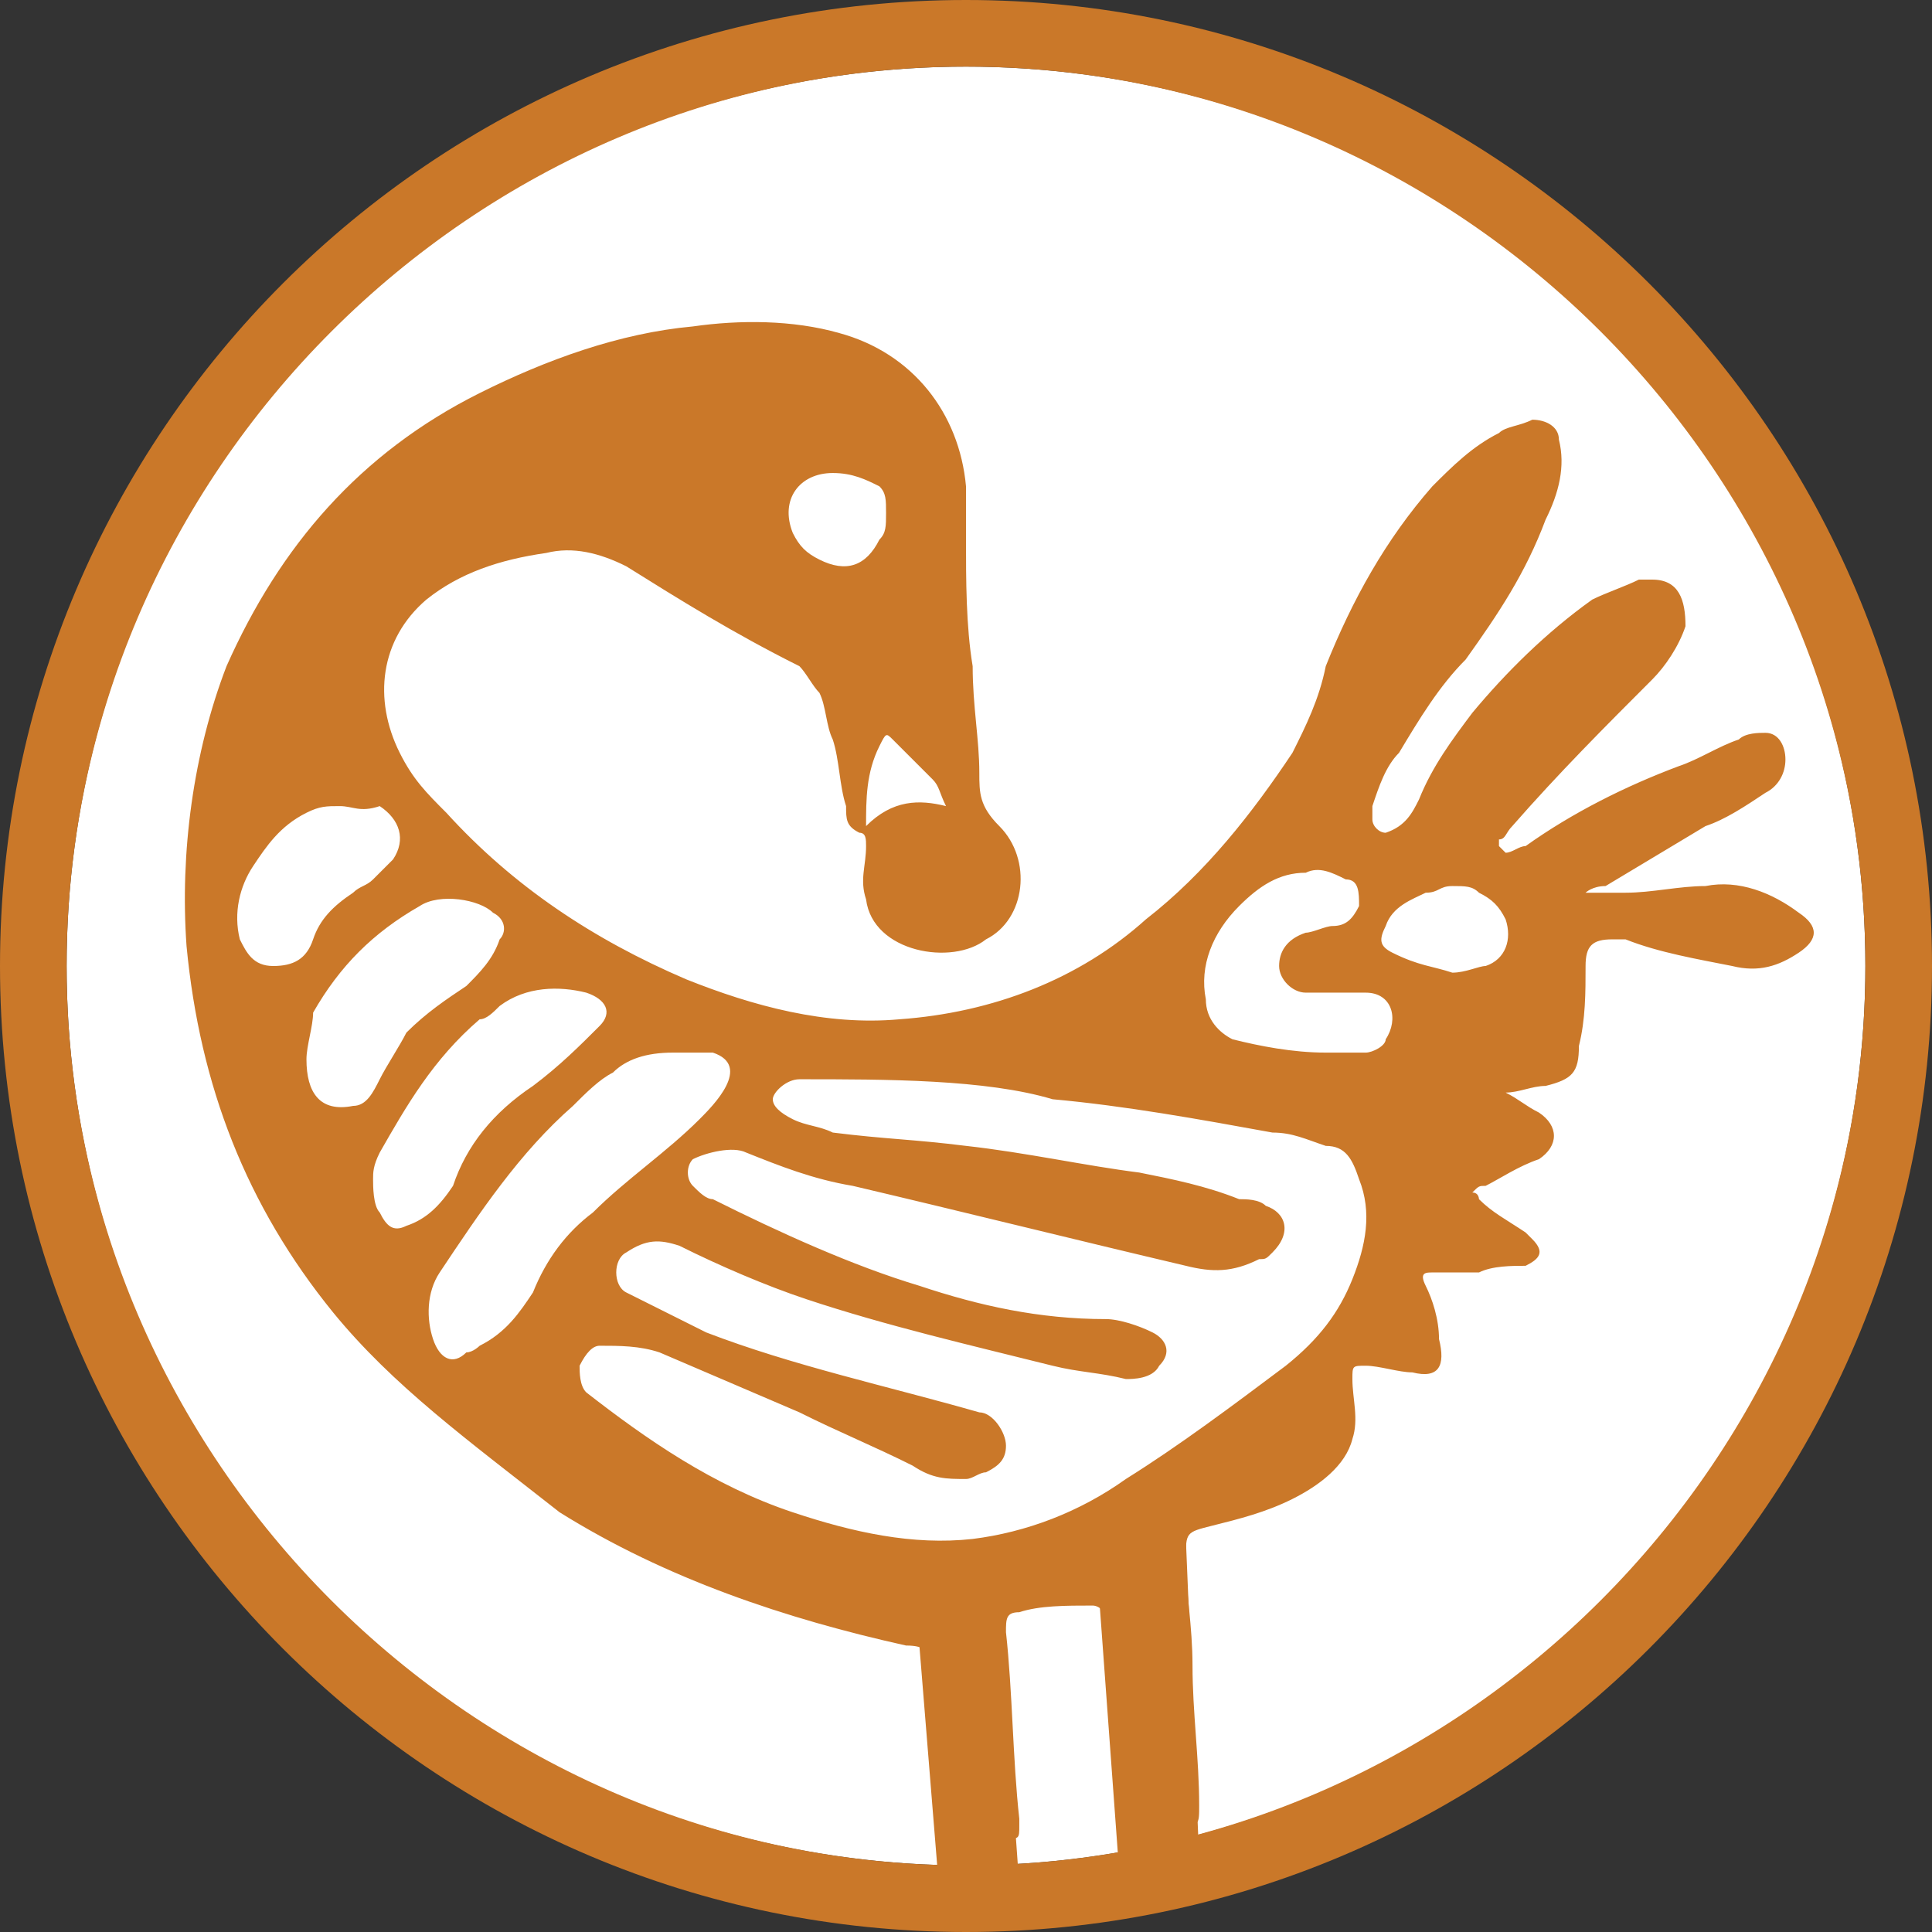 <?xml version="1.0" encoding="utf-8"?>
<!-- Generator: Adobe Illustrator 28.2.0, SVG Export Plug-In . SVG Version: 6.00 Build 0)  -->
<svg version="1.1" id="Layer_2_00000018233801124175037990000013824687440211826599_"
	 xmlns="http://www.w3.org/2000/svg" xmlns:xlink="http://www.w3.org/1999/xlink" x="0px" y="0px" viewBox="0 0 29 29"
	 style="enable-background:new 0 0 29 29;" xml:space="preserve">
<rect x="0" y="0" width="29" height="29" fill="#333333" stroke="none"/>
<style type="text/css">
	.st0{fill:#FFFFFF;}
	.st1{fill:#CA7829;}
</style>
<g id="Icons_and_program_names">
	<circle class="st0" cx="14.5" cy="14.5" r="13.5"/>
	<path class="st1" d="M14.5,29C6.5,29,0,22.5,0,14.5S6.5,0,14.5,0S29,6.5,29,14.5S22.5,29,14.5,29z M14.5,1C7.1,1,1,7.1,1,14.5
		S7.1,28,14.5,28S28,21.9,28,14.5S21.9,1,14.5,1z"/>
	<path class="st1" d="M23.8,13.4c0.2,0,0.4,0,0.6,0c0.4,0,0.8-0.1,1.2-0.1c0.5-0.1,1,0.1,1.4,0.4c0.3,0.2,0.3,0.4,0,0.6
		c-0.3,0.2-0.6,0.3-1,0.2c-0.5-0.1-1.1-0.2-1.6-0.4c-0.1,0-0.2,0-0.2,0c-0.3,0-0.4,0.1-0.4,0.4c0,0.4,0,0.8-0.1,1.2
		c0,0.4-0.1,0.5-0.5,0.6c-0.2,0-0.4,0.1-0.6,0.1c0.2,0.1,0.3,0.2,0.5,0.3c0.3,0.2,0.3,0.5,0,0.7c-0.3,0.1-0.6,0.3-0.8,0.4
		c-0.1,0-0.1,0-0.2,0.1c0.1,0,0.1,0.1,0.1,0.1c0.2,0.2,0.4,0.3,0.7,0.5c0,0,0.1,0.1,0.1,0.1c0.2,0.2,0.1,0.3-0.1,0.4
		c-0.2,0-0.5,0-0.7,0.1c-0.2,0-0.5,0-0.7,0c-0.1,0-0.2,0-0.1,0.2c0.1,0.2,0.2,0.5,0.2,0.8c0.1,0.4,0,0.6-0.4,0.5
		c-0.2,0-0.5-0.1-0.7-0.1c-0.2,0-0.2,0-0.2,0.2c0,0.3,0.1,0.6,0,0.9c-0.1,0.4-0.5,0.7-0.9,0.9c-0.4,0.2-0.8,0.3-1.2,0.4
		c-0.4,0.1-0.4,0.1-0.4,0.5c0,0.5,0.1,1,0.1,1.6c0,0.7,0.1,1.4,0.1,2.1c0,0.3,0,0.3-0.3,0.3c-0.2,0-0.5,0-0.7,0
		c-0.2,0-0.2,0-0.2-0.2c0-0.4-0.1-0.9-0.1-1.3c0-0.5-0.1-1-0.1-1.6c0-0.1-0.1-0.2-0.2-0.2c-0.4,0-0.8,0-1.1,0.1
		c-0.2,0-0.2,0.1-0.2,0.3c0.1,0.9,0.1,1.9,0.2,2.8c0,0,0,0,0,0.1c0,0.2,0,0.2-0.2,0.2c-0.2,0-0.4,0-0.7,0c-0.2,0-0.2-0.1-0.2-0.2
		c-0.1-0.8-0.1-1.5-0.2-2.3c0-0.3-0.1-0.4-0.4-0.4c-1.8-0.4-3.6-1-5.2-2C7,21.6,5.9,20.8,5,19.7c-1.3-1.6-2-3.4-2.2-5.5
		c-0.1-1.4,0.1-2.9,0.6-4.2c0.8-1.8,2-3.2,3.8-4.1c1-0.5,2.1-0.9,3.2-1c0.7-0.1,1.5-0.1,2.2,0.1c1.1,0.3,1.8,1.2,1.9,2.3
		c0,0.2,0,0.5,0,0.8c0,0.6,0,1.3,0.1,1.9c0,0.6,0.1,1.1,0.1,1.6c0,0.3,0,0.5,0.3,0.8c0.5,0.5,0.4,1.4-0.2,1.7
		c-0.5,0.4-1.7,0.2-1.8-0.6c-0.1-0.3,0-0.5,0-0.8c0-0.1,0-0.2-0.1-0.2c-0.2-0.1-0.2-0.2-0.2-0.4c-0.1-0.3-0.1-0.7-0.2-1
		c-0.1-0.2-0.1-0.5-0.2-0.7c-0.1-0.1-0.2-0.3-0.3-0.4C11,9.5,10.2,9,9.4,8.5C9,8.3,8.6,8.2,8.2,8.3C7.5,8.4,6.9,8.6,6.4,9
		C5.7,9.6,5.6,10.5,6,11.3c0.2,0.4,0.4,0.6,0.7,0.9c1,1.1,2.2,1.9,3.6,2.5c1,0.4,2.1,0.7,3.2,0.6c1.4-0.1,2.7-0.6,3.7-1.5
		c0.9-0.7,1.6-1.6,2.2-2.5c0.2-0.4,0.4-0.8,0.5-1.3c0.4-1,0.9-1.9,1.6-2.7c0.3-0.3,0.6-0.6,1-0.8c0.1-0.1,0.3-0.1,0.5-0.2
		c0.2,0,0.4,0.1,0.4,0.3c0.1,0.4,0,0.8-0.2,1.2c-0.3,0.8-0.7,1.4-1.2,2.1c-0.4,0.4-0.7,0.9-1,1.4c-0.2,0.2-0.3,0.5-0.4,0.8
		c0,0.1,0,0.1,0,0.2c0,0.1,0.1,0.2,0.2,0.2c0.3-0.1,0.4-0.3,0.5-0.5c0.2-0.5,0.5-0.9,0.8-1.3c0.5-0.6,1.1-1.2,1.8-1.7
		c0.2-0.1,0.5-0.2,0.7-0.3c0.1,0,0.1,0,0.2,0c0.4,0,0.5,0.3,0.5,0.7c-0.1,0.3-0.3,0.6-0.5,0.8c-0.7,0.7-1.4,1.4-2.1,2.2
		c-0.1,0.1-0.1,0.2-0.2,0.2c0,0,0,0.1,0,0.1c0,0,0.1,0.1,0.1,0.1c0.1,0,0.2-0.1,0.3-0.1c0.7-0.5,1.5-0.9,2.3-1.2
		c0.3-0.1,0.6-0.3,0.9-0.4c0.1-0.1,0.3-0.1,0.4-0.1c0.2,0,0.3,0.2,0.3,0.4c0,0.2-0.1,0.4-0.3,0.5c-0.3,0.2-0.6,0.4-0.9,0.5
		c-0.5,0.3-1,0.6-1.5,0.9C23.9,13.3,23.8,13.4,23.8,13.4C23.8,13.4,23.8,13.5,23.8,13.4L23.8,13.4z M12,16.2c-0.2,0-0.4,0.2-0.4,0.3
		c0,0.1,0.1,0.2,0.3,0.3c0.2,0.1,0.4,0.1,0.6,0.2c0.8,0.1,1.2,0.1,2,0.2c0.9,0.1,1.8,0.3,2.6,0.4c0.5,0.1,1,0.2,1.5,0.4
		c0.1,0,0.3,0,0.4,0.1c0.3,0.1,0.4,0.4,0.1,0.7c-0.1,0.1-0.1,0.1-0.2,0.1c-0.4,0.2-0.7,0.2-1.1,0.1c-1.7-0.4-3.3-0.8-5-1.2
		c-0.6-0.1-1.1-0.3-1.6-0.5c-0.2-0.1-0.6,0-0.8,0.1c-0.1,0.1-0.1,0.3,0,0.4c0.1,0.1,0.2,0.2,0.3,0.2c1,0.5,2.1,1,3.1,1.3
		c0.9,0.3,1.8,0.5,2.8,0.5c0.2,0,0.5,0.1,0.7,0.2c0.2,0.1,0.3,0.3,0.1,0.5c-0.1,0.2-0.4,0.2-0.5,0.2c-0.4-0.1-0.7-0.1-1.1-0.2
		c-1.2-0.3-2.5-0.6-3.7-1c-0.6-0.2-1.3-0.5-1.9-0.8c-0.3-0.1-0.5-0.1-0.8,0.1c-0.2,0.1-0.2,0.5,0,0.6c0.4,0.2,0.8,0.4,1.2,0.6
		c1.3,0.5,2.7,0.8,4.1,1.2c0.2,0,0.4,0.3,0.4,0.5c0,0.2-0.1,0.3-0.3,0.4c-0.1,0-0.2,0.1-0.3,0.1c-0.3,0-0.5,0-0.8-0.2
		c-0.6-0.3-1.1-0.5-1.7-0.8c-0.7-0.3-1.4-0.6-2.1-0.9c-0.3-0.1-0.6-0.1-0.9-0.1c-0.1,0-0.2,0.1-0.3,0.3c0,0.1,0,0.3,0.1,0.4
		c0.9,0.7,1.9,1.4,3.1,1.8c0.9,0.3,1.8,0.5,2.7,0.4c0.8-0.1,1.6-0.4,2.3-0.9c0.8-0.5,1.6-1.1,2.4-1.7c0.5-0.4,0.8-0.8,1-1.3
		c0.2-0.5,0.3-1,0.1-1.5c-0.1-0.3-0.2-0.5-0.5-0.5c-0.3-0.1-0.5-0.2-0.8-0.2c-1.1-0.2-2.2-0.4-3.3-0.5C14.8,16.2,13.3,16.2,12,16.2
		L12,16.2z M10.1,15.8c-0.4,0-0.7,0.1-0.9,0.3c-0.2,0.1-0.4,0.3-0.6,0.5c-0.8,0.7-1.4,1.6-2,2.5c-0.2,0.3-0.2,0.7-0.1,1
		c0.1,0.3,0.3,0.4,0.5,0.2c0.1,0,0.2-0.1,0.2-0.1C7.6,20,7.8,19.7,8,19.4c0.2-0.5,0.5-0.9,0.9-1.2c0.5-0.5,1.1-0.9,1.6-1.4
		c0.1-0.1,0.3-0.3,0.4-0.5c0.1-0.2,0.1-0.4-0.2-0.5C10.5,15.8,10.3,15.8,10.1,15.8L10.1,15.8z M19.9,15.8c0.2,0,0.4,0,0.6,0
		c0.1,0,0.3-0.1,0.3-0.2c0.2-0.3,0.1-0.7-0.3-0.7c-0.3,0-0.6,0-0.9,0c-0.2,0-0.4-0.2-0.4-0.4c0-0.2,0.1-0.4,0.4-0.5
		c0.1,0,0.3-0.1,0.4-0.1c0.2,0,0.3-0.1,0.4-0.3c0-0.2,0-0.4-0.2-0.4c-0.2-0.1-0.4-0.2-0.6-0.1c-0.4,0-0.7,0.2-1,0.5
		c-0.4,0.4-0.6,0.9-0.5,1.4c0,0.3,0.2,0.5,0.4,0.6C18.9,15.7,19.4,15.8,19.9,15.8L19.9,15.8z M5.6,17.7c0,0.1,0,0.4,0.1,0.5
		c0.1,0.2,0.2,0.3,0.4,0.2c0.3-0.1,0.5-0.3,0.7-0.6C7,17.2,7.4,16.7,8,16.3c0.4-0.3,0.7-0.6,1-0.9c0.2-0.2,0.1-0.4-0.2-0.5
		c-0.4-0.1-0.9-0.1-1.3,0.2c-0.1,0.1-0.2,0.2-0.3,0.2c-0.7,0.6-1.1,1.3-1.5,2C5.6,17.5,5.6,17.6,5.6,17.7L5.6,17.7z M4.6,15.9
		c0,0.5,0.2,0.8,0.7,0.7c0.2,0,0.3-0.2,0.4-0.4C5.8,16,6,15.7,6.1,15.5C6.4,15.2,6.7,15,7,14.8c0.2-0.2,0.4-0.4,0.5-0.7
		c0.1-0.1,0.1-0.3-0.1-0.4c-0.2-0.2-0.8-0.3-1.1-0.1c-0.7,0.4-1.2,0.9-1.6,1.6C4.7,15.4,4.6,15.7,4.6,15.9L4.6,15.9z M5.1,12.1
		c-0.2,0-0.3,0-0.5,0.1C4.2,12.4,4,12.7,3.8,13c-0.2,0.3-0.3,0.7-0.2,1.1c0.1,0.2,0.2,0.4,0.5,0.4c0.3,0,0.5-0.1,0.6-0.4
		c0.1-0.3,0.3-0.5,0.6-0.7c0.1-0.1,0.2-0.1,0.3-0.2c0.1-0.1,0.2-0.2,0.3-0.3c0.2-0.3,0.1-0.6-0.2-0.8C5.4,12.2,5.3,12.1,5.1,12.1z
		 M21.8,14.6c0.2,0,0.4-0.1,0.5-0.1c0.3-0.1,0.4-0.4,0.3-0.7c-0.1-0.2-0.2-0.3-0.4-0.4c-0.1-0.1-0.2-0.1-0.4-0.1s-0.2,0.1-0.4,0.1
		c-0.2,0.1-0.5,0.2-0.6,0.5c-0.1,0.2-0.1,0.3,0.1,0.4C21.3,14.5,21.5,14.5,21.8,14.6z M12.5,7.1c-0.5,0-0.8,0.4-0.6,0.9
		c0.1,0.2,0.2,0.3,0.4,0.4c0.4,0.2,0.7,0.1,0.9-0.3c0.1-0.1,0.1-0.2,0.1-0.4c0-0.2,0-0.3-0.1-0.4C13,7.2,12.8,7.1,12.5,7.1L12.5,7.1
		z M14.2,12.1c-0.1-0.2-0.1-0.3-0.2-0.4c-0.2-0.2-0.4-0.4-0.6-0.6c-0.1-0.1-0.1-0.1-0.2,0.1c-0.2,0.4-0.2,0.8-0.2,1.2c0,0,0,0,0,0
		C13.4,12,13.8,12,14.2,12.1z"/>
	<polyline class="st1" points="13.8,24.7 14.1,28.4 15.3,28.3 15,24.1 	"/>
	<polyline class="st1" points="16.5,24 16.8,28.1 18,27.9 17.8,23.1 	"/>
</g>
</svg>
